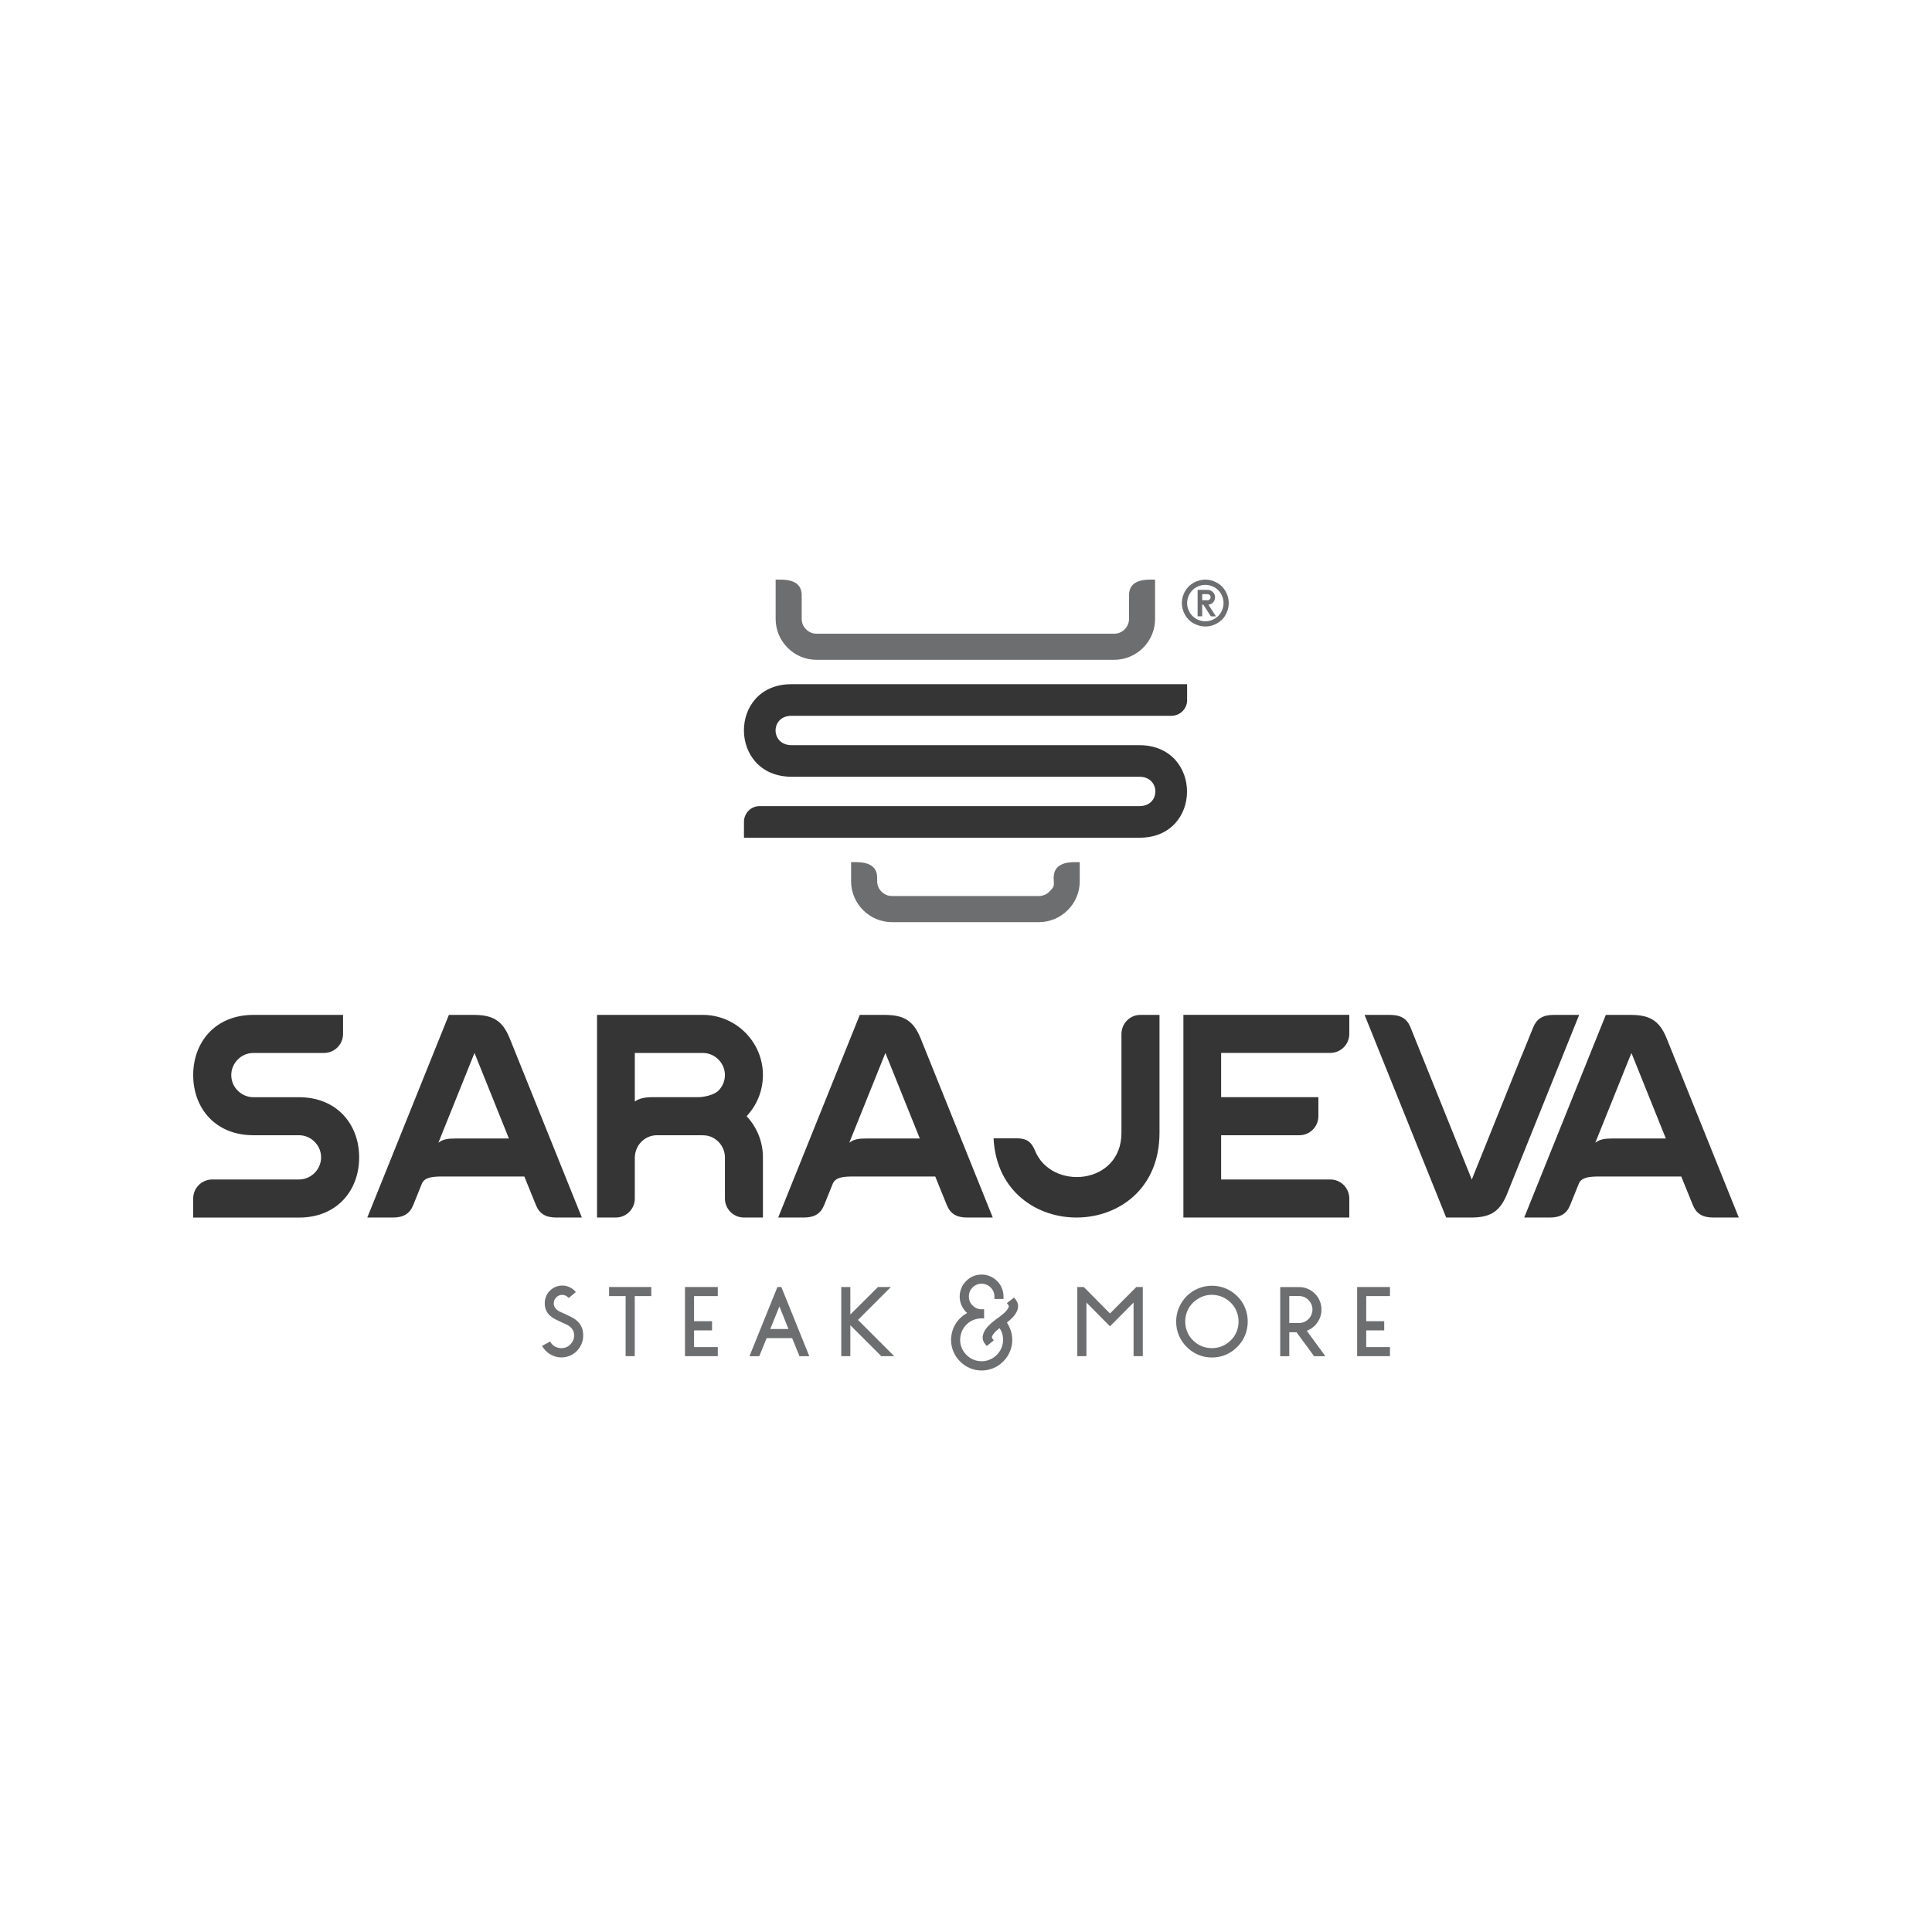 <svg width="200" height="200" viewBox="0 0 200 200" fill="none" xmlns="http://www.w3.org/2000/svg">
<path d="M58.872 134.365C58.786 134.268 58.683 134.193 58.563 134.125C58.5 134.102 58.437 134.079 58.379 134.067C58.322 134.05 58.259 134.044 58.196 134.044C57.956 134.044 57.749 134.13 57.578 134.308C57.412 134.474 57.326 134.674 57.326 134.915C57.326 135.081 57.36 135.224 57.434 135.339C57.503 135.453 57.601 135.55 57.715 135.636C57.83 135.722 57.956 135.791 58.093 135.848C58.23 135.906 58.356 135.963 58.488 136.02C58.752 136.14 58.998 136.261 59.227 136.381C59.456 136.507 59.656 136.65 59.828 136.822C60 136.994 60.132 137.194 60.229 137.423C60.327 137.652 60.372 137.933 60.372 138.259C60.372 138.563 60.315 138.849 60.2 139.124C60.086 139.399 59.92 139.639 59.708 139.857C59.502 140.069 59.261 140.235 58.981 140.349C58.7 140.464 58.414 140.521 58.11 140.521C57.904 140.521 57.704 140.492 57.509 140.435C57.314 140.378 57.131 140.298 56.953 140.195C56.604 139.983 56.324 139.696 56.117 139.336V139.324L56.953 138.872L56.965 138.895C57.068 139.095 57.223 139.256 57.429 139.382C57.641 139.502 57.87 139.559 58.11 139.559C58.294 139.559 58.465 139.525 58.62 139.462C58.78 139.399 58.918 139.301 59.038 139.175C59.301 138.912 59.433 138.603 59.433 138.248C59.433 138.042 59.393 137.864 59.319 137.721C59.244 137.578 59.147 137.457 59.021 137.354C58.901 137.251 58.757 137.165 58.597 137.091C58.437 137.016 58.282 136.948 58.122 136.879C57.893 136.776 57.669 136.667 57.463 136.558C57.251 136.45 57.068 136.318 56.908 136.169C56.747 136.02 56.621 135.843 56.53 135.636C56.438 135.43 56.392 135.184 56.392 134.898C56.392 134.657 56.438 134.428 56.53 134.205C56.621 133.981 56.747 133.787 56.919 133.621C57.274 133.266 57.704 133.082 58.208 133.082C58.488 133.082 58.746 133.14 58.981 133.26C59.233 133.38 59.445 133.546 59.611 133.758L58.872 134.365Z" fill="#6D6E70"/>
<path d="M65.709 134.17V140.389H64.764V134.17H63.052V133.231H67.422V134.17H65.709Z" fill="#6D6E70"/>
<path d="M71.848 134.17V136.77H73.71V137.721H71.848V139.45H74.305V140.389H70.909V133.231H74.305V134.17H71.848Z" fill="#6D6E70"/>
<path d="M79.739 137.578H81.623L80.684 135.241L79.739 137.578ZM79.361 138.523L78.6 140.395H77.918H77.586L77.752 139.977L80.478 133.231H80.885L83.611 139.977L83.777 140.395H83.445H82.763L82.001 138.523H79.361Z" fill="#6D6E70"/>
<path d="M88.026 136.077L90.889 133.231H92.223L88.816 136.639L92.567 140.389H91.233L88.026 137.188V140.389H87.087V133.231H88.026V136.077Z" fill="#6D6E70"/>
<path d="M104.249 136.925C104.375 137.131 104.478 137.331 104.558 137.532C104.707 137.887 104.787 138.276 104.787 138.7C104.787 139.13 104.707 139.536 104.547 139.914C104.387 140.298 104.158 140.636 103.854 140.939C103.55 141.243 103.213 141.472 102.829 141.632C102.445 141.792 102.044 141.873 101.626 141.873C101.197 141.873 100.79 141.792 100.412 141.632C100.029 141.472 99.691 141.243 99.387 140.939C99.084 140.636 98.855 140.298 98.694 139.914C98.534 139.53 98.454 139.13 98.454 138.7V138.5L98.465 138.488C98.488 138.104 98.58 137.744 98.734 137.4C98.889 137.057 99.107 136.742 99.382 136.467C99.49 136.358 99.611 136.255 99.731 136.169C99.851 136.083 99.983 135.997 100.12 135.917C100.097 135.9 100.063 135.871 100.011 135.82C99.8 135.608 99.633 135.361 99.519 135.087C99.404 134.812 99.347 134.525 99.347 134.222C99.347 133.918 99.404 133.632 99.519 133.351C99.633 133.071 99.8 132.825 100.011 132.613C100.458 132.166 100.991 131.943 101.621 131.943C101.924 131.943 102.21 132 102.485 132.115C102.76 132.229 103.001 132.395 103.218 132.607C103.43 132.819 103.596 133.065 103.711 133.346C103.825 133.626 103.883 133.913 103.883 134.216V134.468H102.943V134.216C102.943 133.85 102.812 133.535 102.548 133.277C102.296 133.025 101.987 132.893 101.621 132.893C101.248 132.893 100.933 133.019 100.681 133.277C100.43 133.529 100.298 133.844 100.298 134.216C100.298 134.583 100.424 134.892 100.681 135.144C100.928 135.39 101.226 135.522 101.575 135.539L101.873 135.528V136.478H101.621C101.317 136.478 101.031 136.535 100.762 136.644C100.493 136.753 100.252 136.913 100.046 137.12C99.84 137.326 99.685 137.56 99.576 137.818C99.468 138.076 99.41 138.351 99.393 138.631V138.689C99.393 138.992 99.45 139.278 99.565 139.548C99.679 139.817 99.84 140.057 100.046 140.263C100.252 140.47 100.493 140.63 100.762 140.744C101.031 140.859 101.317 140.916 101.621 140.916C101.913 140.916 102.199 140.859 102.468 140.744C102.737 140.63 102.978 140.47 103.184 140.263C103.39 140.057 103.551 139.817 103.665 139.548C103.78 139.278 103.837 138.992 103.837 138.689C103.837 138.397 103.785 138.122 103.682 137.864C103.648 137.801 103.619 137.738 103.585 137.675C103.551 137.612 103.516 137.549 103.476 137.486L103.465 137.497C103.419 137.538 103.339 137.601 103.23 137.686C103.121 137.772 103.024 137.87 102.932 137.979C102.84 138.087 102.772 138.19 102.72 138.293C102.669 138.397 102.669 138.482 102.726 138.557L102.88 138.757L102.142 139.341L101.987 139.141C101.804 138.918 101.718 138.694 101.724 138.465C101.729 138.236 101.792 138.024 101.901 137.818C102.01 137.612 102.159 137.417 102.342 137.234C102.525 137.051 102.697 136.89 102.869 136.759C102.932 136.713 103.001 136.661 103.064 136.61C103.132 136.558 103.195 136.507 103.258 136.461L103.304 136.438C103.367 136.398 103.43 136.352 103.482 136.306C103.539 136.261 103.596 136.209 103.659 136.163C103.705 136.123 103.785 136.06 103.888 135.974C103.991 135.888 104.089 135.791 104.18 135.682C104.272 135.573 104.341 135.47 104.392 135.367C104.444 135.264 104.444 135.178 104.387 135.104L104.232 134.903L104.971 134.319L105.137 134.52C105.309 134.749 105.394 134.978 105.394 135.201C105.389 135.424 105.331 135.642 105.217 135.848C105.102 136.06 104.954 136.255 104.776 136.432C104.598 136.61 104.421 136.77 104.243 136.902L104.249 136.925Z" fill="#6D6E70"/>
<path d="M114.906 135.969L117.632 133.231H118.302V140.389H117.346V134.84L114.906 137.303L112.467 134.84V140.389H111.522V133.231H112.192L114.906 135.969Z" fill="#6D6E70"/>
<path d="M125.454 134.039C125.082 134.039 124.727 134.107 124.395 134.251C124.063 134.394 123.765 134.594 123.502 134.846C123.238 135.11 123.038 135.407 122.9 135.745C122.763 136.083 122.694 136.432 122.694 136.799C122.694 137.171 122.763 137.526 122.9 137.864C123.038 138.202 123.238 138.5 123.502 138.752C123.765 139.015 124.063 139.215 124.395 139.353C124.727 139.49 125.082 139.559 125.454 139.559C125.827 139.559 126.182 139.49 126.514 139.353C126.846 139.215 127.144 139.015 127.407 138.752C127.671 138.5 127.871 138.202 128.009 137.864C128.146 137.526 128.215 137.171 128.215 136.799C128.215 136.432 128.146 136.083 128.009 135.745C127.871 135.407 127.671 135.11 127.407 134.846C127.144 134.594 126.846 134.394 126.514 134.251C126.182 134.113 125.827 134.039 125.454 134.039ZM122.837 134.182C123.192 133.832 123.593 133.563 124.04 133.38C124.487 133.191 124.956 133.099 125.46 133.099C125.958 133.099 126.434 133.191 126.886 133.38C127.333 133.569 127.734 133.832 128.083 134.182C128.438 134.537 128.713 134.943 128.89 135.39C129.074 135.837 129.165 136.312 129.165 136.805C129.165 137.303 129.074 137.778 128.89 138.23C128.707 138.677 128.438 139.078 128.083 139.427C127.734 139.782 127.333 140.057 126.886 140.246C126.439 140.435 125.964 140.527 125.46 140.527C124.962 140.527 124.487 140.435 124.04 140.246C123.593 140.057 123.192 139.788 122.837 139.427C122.488 139.078 122.219 138.677 122.036 138.23C121.847 137.784 121.755 137.308 121.755 136.805C121.755 136.312 121.847 135.842 122.036 135.39C122.219 134.943 122.488 134.543 122.837 134.182Z" fill="#6D6E70"/>
<path d="M133.466 136.959H134.468C134.852 136.959 135.173 136.822 135.447 136.553C135.585 136.415 135.688 136.266 135.757 136.094C135.825 135.923 135.865 135.745 135.865 135.562C135.865 135.379 135.831 135.201 135.757 135.029C135.682 134.858 135.579 134.703 135.447 134.571C135.178 134.302 134.852 134.165 134.468 134.165H133.466V136.959ZM133.466 137.916V140.395H132.527V133.237H134.468C134.777 133.237 135.075 133.294 135.356 133.409C135.636 133.523 135.888 133.695 136.112 133.913C136.335 134.136 136.507 134.388 136.621 134.674C136.742 134.961 136.799 135.258 136.799 135.568C136.799 135.877 136.742 136.175 136.621 136.461C136.501 136.747 136.329 136.999 136.112 137.223C135.871 137.463 135.596 137.641 135.276 137.761L137.205 140.395H136.037L134.216 137.916H133.466V137.916Z" fill="#6D6E70"/>
<path d="M141.432 134.17V136.77H143.293V137.721H141.432V139.45H143.888V140.389H140.492V133.231H143.888V134.17H141.432Z" fill="#6D6E70"/>
<path fill-rule="evenodd" clip-rule="evenodd" d="M52.681 117.855L49.12 109.002L45.38 118.296C45.844 117.936 46.336 117.855 47.218 117.855H52.681ZM43.668 122.545L42.78 124.744C42.431 125.609 41.812 126.039 40.673 126.039H38.022L46.468 105.062H48.982C50.82 105.062 51.96 105.486 52.762 107.479L60.235 126.039H57.583C56.444 126.039 55.825 125.609 55.476 124.744L54.279 121.79H45.838C44.847 121.795 43.954 121.835 43.668 122.545Z" fill="#353535"/>
<path fill-rule="evenodd" clip-rule="evenodd" d="M95.218 117.855L91.656 109.002L87.917 118.296C88.381 117.936 88.873 117.855 89.755 117.855H95.218ZM86.205 122.545L85.317 124.744C84.968 125.609 84.349 126.039 83.21 126.039H80.558L89.005 105.062H91.519C93.357 105.062 94.497 105.486 95.299 107.479L102.772 126.039H100.12C98.981 126.039 98.362 125.609 98.013 124.744L96.816 121.79H88.375C87.384 121.795 86.491 121.835 86.205 122.545Z" fill="#353535"/>
<path fill-rule="evenodd" clip-rule="evenodd" d="M172.447 117.855L168.885 109.002L165.145 118.296C165.609 117.936 166.102 117.855 166.983 117.855H172.447ZM163.433 122.545L162.545 124.744C162.196 125.609 161.578 126.039 160.438 126.039H157.787L166.233 105.062H168.747C170.585 105.062 171.725 105.486 172.527 107.479L180 126.039H177.349C176.209 126.039 175.591 125.609 175.241 124.744L174.044 121.79H165.609C164.613 121.795 163.719 121.835 163.433 122.545Z" fill="#353535"/>
<path fill-rule="evenodd" clip-rule="evenodd" d="M145.967 106.236C145.612 105.452 144.993 105.062 143.911 105.062H141.26L149.706 126.039H152.22C154.059 126.039 155.198 125.615 156 123.622L163.473 105.062H160.822C159.682 105.062 159.064 105.492 158.714 106.356L157.517 109.311H157.506L155.92 113.251L152.358 122.105L151.625 120.283L145.967 106.236Z" fill="#353535"/>
<path d="M20 126.039V124.069C20 122.981 20.882 122.099 21.97 122.099H30.949C31.579 122.099 32.146 121.841 32.564 121.423C32.982 121.005 33.24 120.432 33.24 119.808C33.24 119.178 32.982 118.611 32.564 118.193C32.146 117.775 31.573 117.518 30.949 117.518H26.23C22.302 117.523 20 114.723 20 111.293C20 107.863 22.302 105.062 26.23 105.062H35.513V107.032C35.513 108.12 34.631 109.002 33.543 109.002H26.23C25.601 109.002 25.028 109.26 24.616 109.678C24.198 110.096 23.94 110.669 23.94 111.293C23.94 111.923 24.198 112.495 24.616 112.908C25.034 113.326 25.606 113.583 26.23 113.583H30.949C34.872 113.583 37.18 116.384 37.18 119.814C37.18 123.244 34.878 126.044 30.949 126.044H20V126.039Z" fill="#353535"/>
<path d="M120.031 117.266V105.062H118.05C116.956 105.062 116.092 105.956 116.092 107.049V117.271C116.092 122.677 108.853 123.29 107.152 119.132C106.792 118.245 106.322 117.838 105.257 117.838H102.852C103.413 128.959 120.031 128.77 120.031 117.266Z" fill="#353535"/>
<path d="M65.715 114.024C66.191 113.704 66.734 113.583 67.548 113.578H72.289C72.919 113.578 73.956 113.326 74.368 112.908C74.786 112.49 75.044 111.917 75.044 111.293C75.044 110.663 74.786 110.096 74.368 109.678C73.95 109.26 73.377 109.002 72.753 109.002H65.715V114.024ZM78.984 126.039H77.014C75.926 126.039 75.044 125.157 75.044 124.069V119.883C75.044 119.86 75.044 119.831 75.044 119.808C75.044 119.201 74.797 118.623 74.368 118.193C74.03 117.855 73.595 117.621 73.103 117.546C72.959 117.529 72.816 117.523 72.679 117.518H68.011C67.382 117.518 66.815 117.775 66.397 118.193C65.95 118.64 65.715 119.253 65.715 119.883V121.137V124.069C65.715 125.157 64.833 126.039 63.745 126.039H61.804V121.137V119.808V105.062H72.753C74.465 105.062 76.023 105.761 77.151 106.889C78.279 108.017 78.978 109.575 78.978 111.287C78.978 112.931 78.337 114.431 77.289 115.548C78.337 116.664 78.978 118.165 78.978 119.808V126.039H78.984Z" fill="#353535"/>
<path d="M122.505 126.039H139.679V124.069C139.679 122.981 138.797 122.099 137.709 122.099H126.411V117.518C128.862 117.518 132.057 117.518 134.508 117.518C135.596 117.518 136.478 116.636 136.478 115.548V113.578C133.369 113.578 129.52 113.578 126.411 113.578V108.996H137.709C138.797 108.996 139.679 108.115 139.679 107.026V105.057H126.411H122.505V108.996V113.578V117.518V122.099V123.502V126.039Z" fill="#353535"/>
<path fill-rule="evenodd" clip-rule="evenodd" d="M122.895 72.472C122.889 73.371 122.162 74.099 121.263 74.099H81.938C79.728 74.099 79.745 77.14 81.938 77.14H99.948H117.958C124.521 77.162 124.521 86.737 117.958 86.72H77.014V85.077C77.019 84.177 77.729 83.45 78.629 83.45H117.953C120.163 83.45 120.146 80.409 117.953 80.409H99.943H81.933C75.37 80.386 75.37 70.812 81.933 70.829H122.889V72.472H122.895Z" fill="#353535"/>
<path fill-rule="evenodd" clip-rule="evenodd" d="M82.992 61.621V64.072C82.992 64.478 83.153 64.862 83.445 65.148C83.731 65.434 84.115 65.601 84.521 65.601H115.347C115.754 65.601 116.137 65.44 116.424 65.148C116.71 64.862 116.876 64.478 116.876 64.072V61.621C116.876 60.298 117.97 60 119.087 60H119.573V64.077C119.573 65.2 119.127 66.271 118.331 67.061C117.535 67.857 116.47 68.303 115.347 68.303H84.521C83.399 68.303 82.328 67.857 81.538 67.061C80.742 66.265 80.295 65.2 80.295 64.077V60H80.782C81.898 60 82.992 60.298 82.992 61.621Z" fill="#6D6E70"/>
<path fill-rule="evenodd" clip-rule="evenodd" d="M90.803 90.866V91.227C90.803 91.633 90.963 92.017 91.256 92.303C91.542 92.59 91.926 92.756 92.332 92.756H107.548C107.954 92.756 108.338 92.596 108.624 92.303C109.243 91.685 109.077 91.719 109.077 90.866C109.077 89.543 110.17 89.246 111.287 89.246H111.774V91.233C111.774 92.355 111.327 93.426 110.531 94.216C109.735 95.012 108.67 95.459 107.548 95.459H92.332C91.21 95.459 90.139 95.012 89.349 94.216C88.553 93.42 88.106 92.355 88.106 91.233V89.246H88.593C89.709 89.246 90.803 89.543 90.803 90.866Z" fill="#6D6E70"/>
<path fill-rule="evenodd" clip-rule="evenodd" d="M124.452 61.512V62.136H125.019C125.105 62.136 125.174 62.102 125.237 62.039C125.3 61.976 125.323 61.907 125.323 61.821C125.323 61.735 125.294 61.666 125.237 61.603C125.174 61.54 125.105 61.512 125.019 61.506H124.452V61.512ZM124.567 62.594H124.452V63.797H123.977V61.059L125.019 61.065C125.231 61.065 125.409 61.145 125.558 61.294C125.706 61.443 125.781 61.626 125.781 61.833C125.781 62.073 125.689 62.268 125.512 62.417C125.403 62.525 125.248 62.577 125.094 62.594L125.873 63.802H125.346L124.567 62.594Z" fill="#6D6E70"/>
<path fill-rule="evenodd" clip-rule="evenodd" d="M124.773 60.544C124.447 60.544 124.137 60.63 123.845 60.79C123.542 60.956 123.313 61.185 123.141 61.489C122.975 61.781 122.889 62.096 122.889 62.434C122.889 62.766 122.975 63.081 123.141 63.367C123.307 63.665 123.542 63.9 123.84 64.066C124.132 64.226 124.441 64.318 124.773 64.318C125.105 64.318 125.42 64.232 125.712 64.066C126.01 63.9 126.245 63.665 126.411 63.367C126.571 63.075 126.663 62.766 126.663 62.434C126.663 62.096 126.571 61.781 126.411 61.489C126.245 61.191 126.01 60.956 125.706 60.79C125.409 60.63 125.099 60.544 124.773 60.544ZM124.773 60C125.197 60 125.592 60.114 125.964 60.315C126.354 60.527 126.657 60.825 126.875 61.214C127.087 61.592 127.201 61.999 127.201 62.428C127.201 62.858 127.087 63.258 126.88 63.636C126.669 64.026 126.365 64.324 125.981 64.535C125.603 64.742 125.203 64.856 124.773 64.856C124.344 64.856 123.943 64.742 123.565 64.535C123.181 64.324 122.878 64.02 122.666 63.636C122.46 63.264 122.345 62.858 122.345 62.428C122.345 61.993 122.459 61.592 122.671 61.214C122.889 60.825 123.193 60.527 123.582 60.315C123.948 60.114 124.349 60 124.773 60Z" fill="#6D6E70"/>
</svg>
